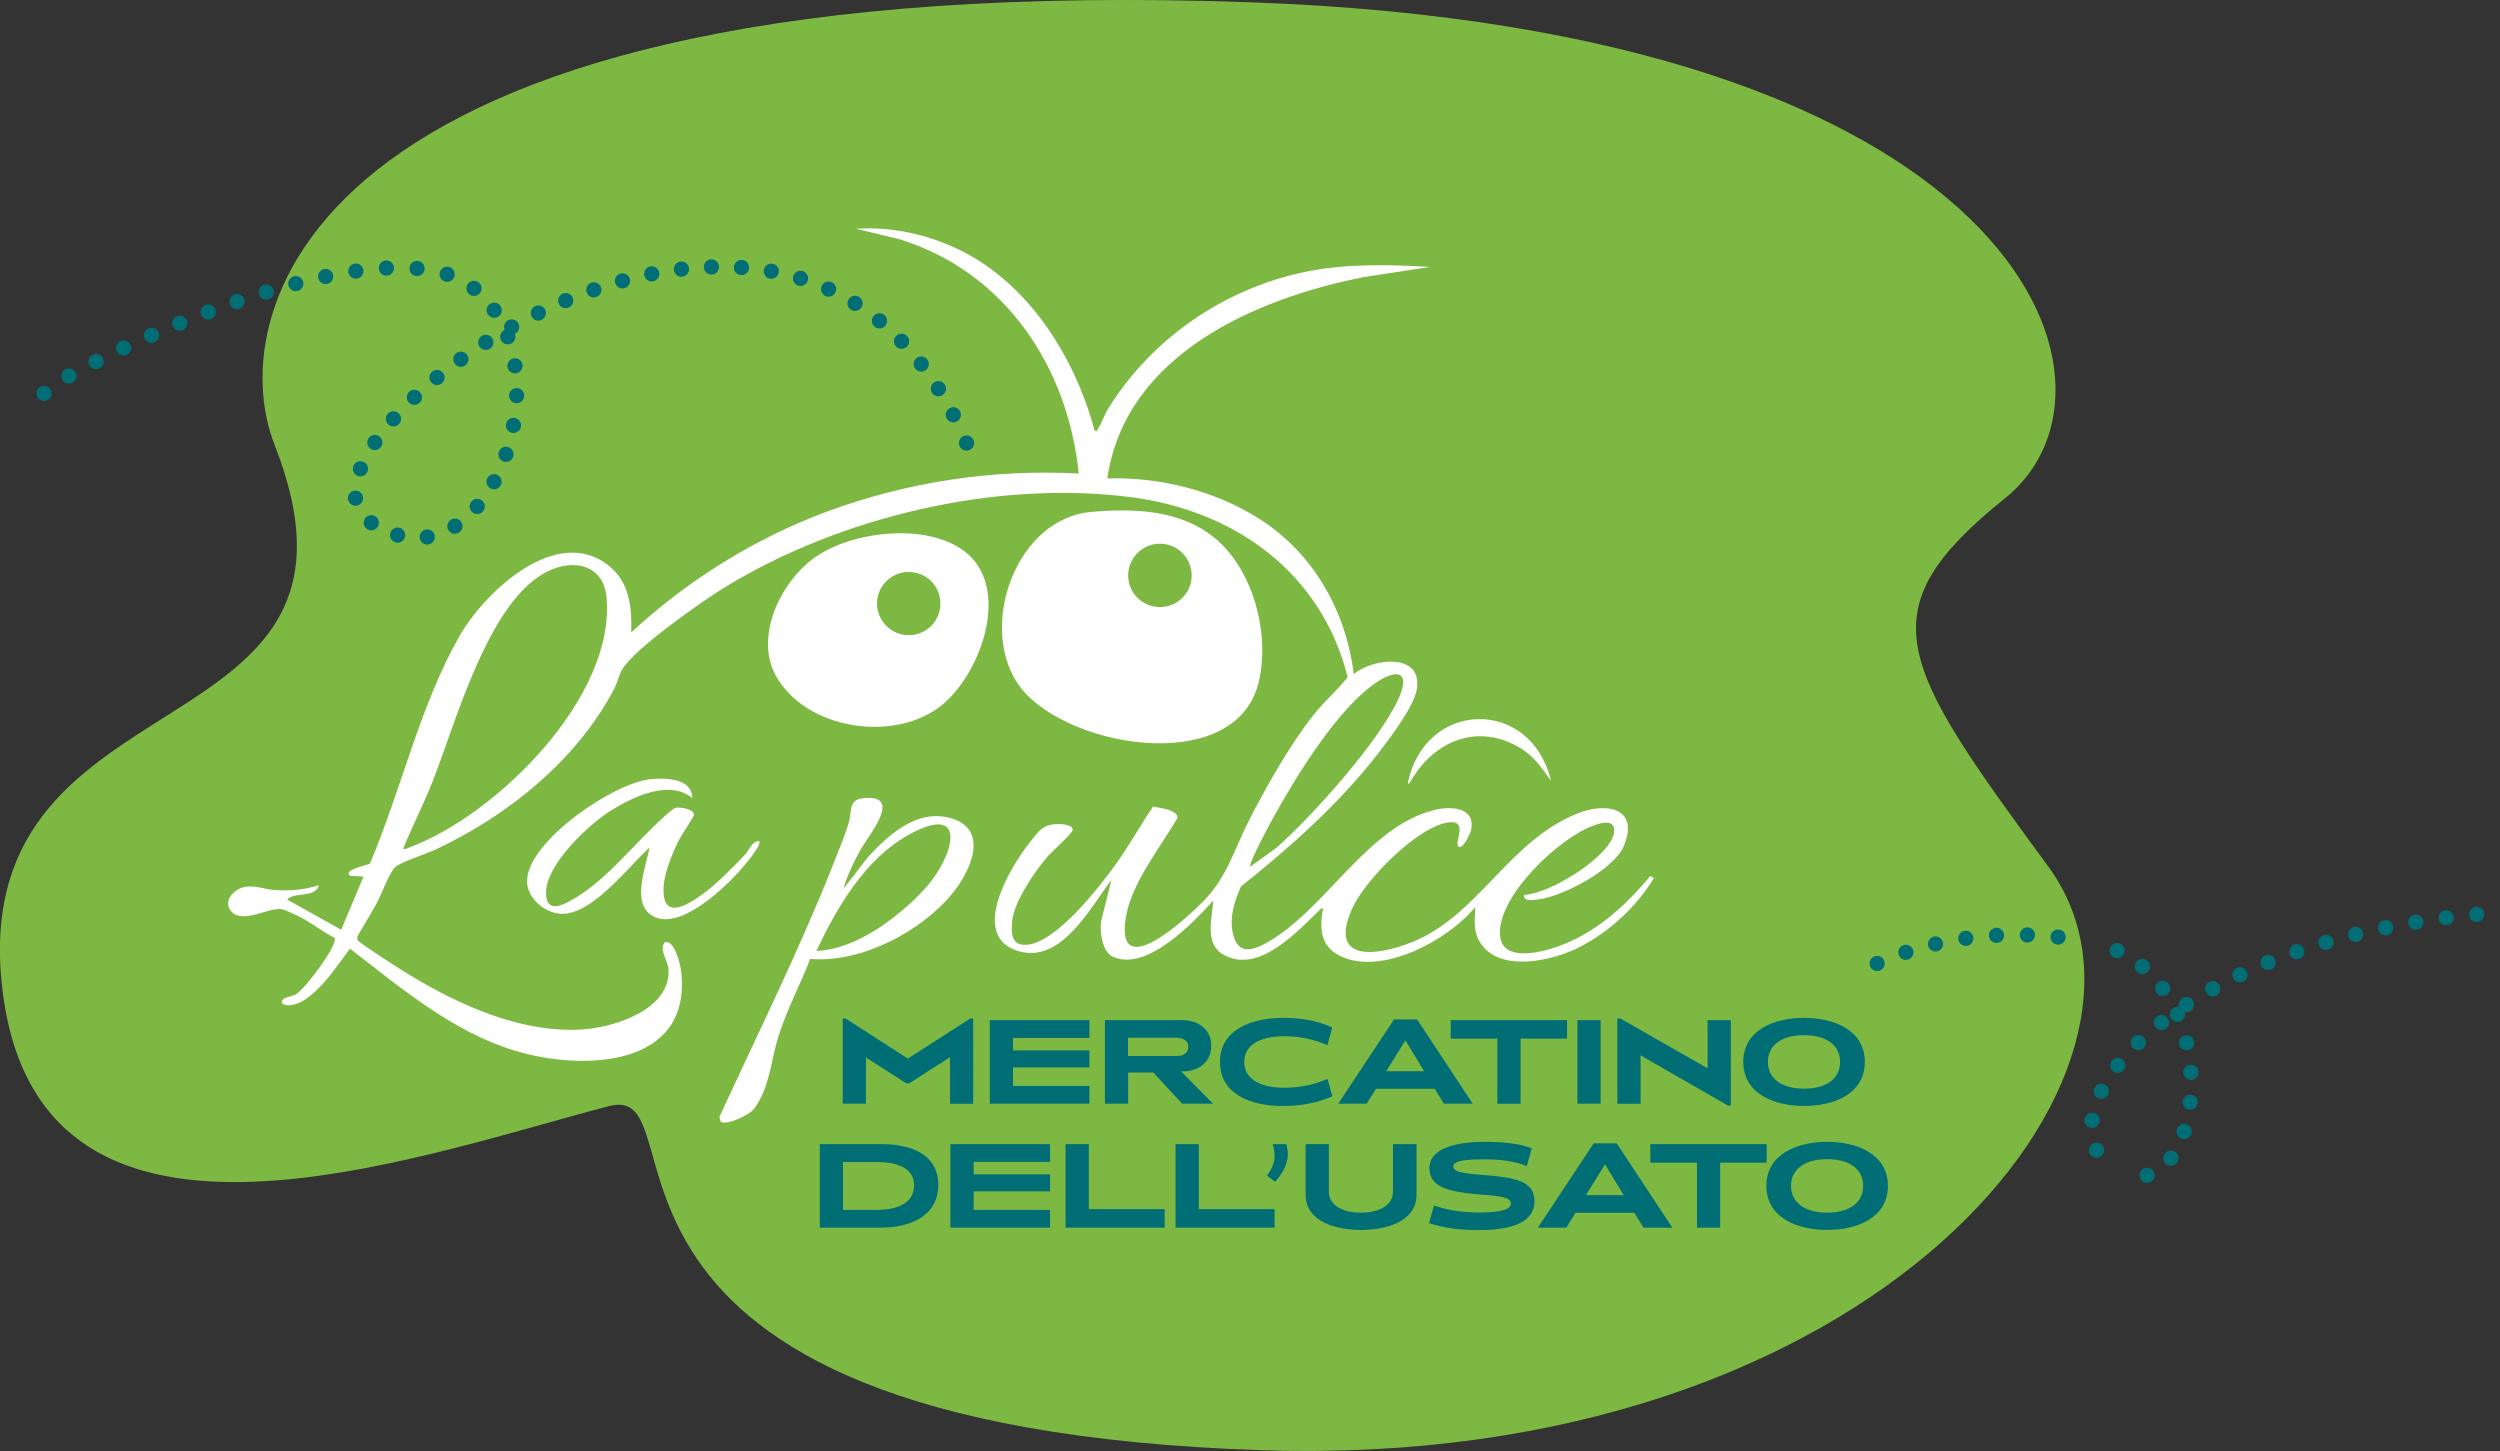 <?xml version="1.0" encoding="UTF-8"?> <svg xmlns="http://www.w3.org/2000/svg" id="Layer_1" data-name="Layer 1" viewBox="0 0 164.56 95.52"><rect x="0" y="0" width="164.56" height="95.52" fill="#333333" stroke="none"/><defs><style> .cls-1, .cls-2, .cls-3, .cls-4, .cls-5, .cls-6, .cls-7 { fill: none; stroke: #006e74; stroke-linecap: round; stroke-linejoin: round; } .cls-8 { fill: #006e74; } .cls-9 { fill: #fff; } .cls-10 { fill: #7db942; } .cls-2 { stroke-dasharray: 0 1.97; } .cls-3 { stroke-dasharray: 0 2.02; } .cls-4 { stroke-dasharray: 0 1.97; } .cls-5 { stroke-dasharray: 0 1.98; } .cls-6 { stroke-dasharray: 0 2.03; } .cls-7 { stroke-dasharray: 0 2.02; } </style></defs><path class="cls-10" d="M131.99,32.79c-9.3,7.46-6.95,10.9,2.83,24.24,9.79,13.35-11.24,39.75-51.72,38.43-48.4-1.57-36.45-24.37-43.02-22.65C26.86,76.27,2.13,85.41.1,64.6c-2.02-20.8,26.07-14.71,17.97-35.33C14.6,20.42,20.31-2.05,82.3.15c50.64,1.8,58.98,25.18,49.69,32.64Z"></path><g><path class="cls-9" d="M61.34,57.94c-.84,1.13-2.43,2.47-3.63,3.23-1.19.75-2.53,1.36-3.97,1.42,1.36-2.88,3.18-6.02,6.04-7.62,3.64-2.04,3.2.78,1.56,2.97M62.54,53.84c-2.19-.59-4.03,1.09-5.4,2.57l-1.62,2.09c.24-.86.7-1.8,1.13-2.58.5-.91,2.86-3.66.18-3.38-1.02.11-.73.85-.97,1.65-.27.89-.69,1.87-1.03,2.74-2.23,5.64-4.95,11.1-7.48,16.6l.1.31c.38.26,1.9-.46,2.19-.86,1.03-1.4,1.1-3.14,1.58-4.7.53-1.73,1.46-3.47,2.11-5.16,3.33.29,7.34-1.8,9.4-4.36,1.19-1.48,2.42-4.21-.2-4.92"></path><path class="cls-9" d="M83.9,53.66c1.49-2.67,4.23-7.15,6.79-8.8,1.36-.87,2.13-.58,1.39,1.08-1.26,2.83-5.68,7.76-8.04,9.85l-1.73,1.25c-.16-.18,1.37-2.99,1.59-3.38M26.92,55.8c-.13.05-.24.11-.39.08.6-1.48,1.34-2.91,1.93-4.4,1.53-3.84,3.69-12.04,7.65-13.9,1.72-.81,3.6-.38,3.81,1.71.65,6.57-7.27,14.4-13,16.5M108.89,57.82l-.26-.16c-1.66,2-3.68,3.83-6.2,4.68-1.08.37-3.54.98-3.69-.75-.23-2.55,3.84-6.39,6.08-7.22.42-.16,1.36-.5,1.43.22.11,1.06-1.9,2.53-2.7,3.01-1,.61-2.06,1.17-3.24,1.32-.01.45.64.33.97.28,1.6-.2,4.95-1.96,5.6-3.5,1.07-2.55-1.17-2.92-3.08-2.14-4.54,1.84-6.51,6.74-10.89,8.47-2.33.92-5.54,1.33-3.87-2.3.84-1.83,4.39-5.46,6.43-5.61,1.11-.08.32,1.29.49,1.55.27.41.83-.83.87-1.02.32-1.52-1.31-1.6-2.39-1.34-4.35,1.06-7.06,6.33-10.78,8.58-.83.5-2,1.12-2.43-.17-.37-1.12-.02-2.33.46-3.37,3.28-2.62,6.44-5.43,9.03-8.76.74-.96,2.32-3.04,2.53-4.17.46-2.48-2.85-2.12-4.14-1.05-.51-4.16-2.67-7.98-6.25-10.24-2.91-1.84-6.54-2.74-9.97-2.64,1.17-8.13,9.75-11.86,16.93-13.26l4.31-.66c-2.78-.16-5.56-.23-8.29.34-5.3,1.12-10.04,4.39-12.89,8.98-.25.4-.43.95-.67,1.32-.07.1.01.19-.23.14-1.33-5-4.55-10.05-9.45-12.16-1.97-.85-4.08-1.27-6.24-1.13l2.82.68c6.96,2.14,11.1,8.37,11.83,15.43-5.65-.3-11.28.54-16.59,2.51-4.74,1.76-9.17,4.52-12.87,7.95.05-1.6-.09-3.24-1.41-4.34-3.45-2.87-8.25,1.68-9.92,4.62-2.58,4.55-3.82,10.12-5.87,14.93-.09.11-1.84.4-1.3.81l.88.05-1.47,3.5-3.56-1.99c.5-.54,1.85-.06,2.09-.94-.99.31-1.94.39-2.98.31-.64-.05-1.16-.32-1.88-.2-.76.12-1.54,1.01-.85,1.67.81.76,2.43-.38,3.33-.19.19.04.8.34,1.02.44.82.39,1.57,1.02,2.39,1.43.26.44-1.92,3.34-2.5,3.69-.25.16-.69.21-.83.32-.35.29.02.45.35.43,1.54-.07,3.15-2.6,3.99-3.73,3.33,2.56,6.76,5.48,10.86,6.72,4.39,1.34,11.66,1.16,10.95-5.2-.05-.45-.44-2.13-1.07-1.94-.44.48.22,1.21.24,1.84.09,2.66-3.69,3.8-5.79,3.91-3.92.21-7.86-1.56-11.14-3.52-.44-.26-3.42-2.16-3.52-2.35-.06-.11-.06-.21,0-.32.4-.71.85-1.41,1.23-2.12.32-.6.79-1.86,1.15-2.31.3-.38,2.1-.93,2.67-1.2,4.8-2.24,9.37-5.91,11.84-10.65.19-.37.28-.83.48-1.19.73-1.35,5.33-4.57,6.79-5.46,7.6-4.64,17.8-7.06,26.69-5.93,6.87.88,12.58,4.97,14.3,11.86-.67.84-1.55,1.6-2.24,2.47-1.56,1.96-3.14,4.77-4.29,7.02-.97,1.91-1.4,3.64-2.94,5.22-1.04,1.08-5.83,5.53-5.14,1.14.36-2.29,2.25-4.6,3.39-6.56.14-.55-1.21-.71-1.59-.77-.83,1.21-1.54,2.51-2.39,3.7-1.12,1.56-3.95,5.23-5.92,5.39-1.05.08-1.04-.8-.96-1.6.13-1.25,1.52-3.29,2.35-4.24.26-.29,1.63-1.51,1.63-1.73,0-.3-.56-.36-.79-.37-1.17-.06-1.44.45-2.09,1.27-1.28,1.63-3.93,6.1-.72,7.08,2.85.87,4.74-2.84,6.15-4.68l-.67,2.68c-.12.68.05,2.04.75,2.37,2.2,1.03,5.28-2.2,6.62-3.69-.06,1.13-.6,2.81.64,3.54,2.35,1.38,4.95-1.57,6.47-3.02.28-.02.1.05.08.19-.18,1.19-.11,2.28,1.11,2.91,2.74,1.4,7.18-1.02,8.95-3.2-.03.94-.18,1.68.43,2.5,1.35,1.82,4.71,1.02,6.42.15,1.98-1.01,3.8-2.7,4.93-4.59"></path><path class="cls-9" d="M78.44,37.88c0,1.15-.93,2.08-2.09,2.08s-2.09-.93-2.09-2.08.93-2.09,2.09-2.09,2.09.93,2.09,2.09M79.96,35.42c-2.26-1.88-5.36-1.97-8.17-1.72-4.78.43-7.35,7.21-4.89,11.16,2.67,4.29,14.45,6.45,15.96.01.74-3.17-.36-7.35-2.9-9.46"></path><path class="cls-9" d="M61.9,39.73c0,1.15-.93,2.08-2.08,2.08s-2.09-.93-2.09-2.08.93-2.08,2.09-2.08,2.08.93,2.08,2.08M63.43,36.25c-2.48-1.85-7.35-1.29-9.79.44-2.24,1.58-4,5.2-2.57,7.79,1.98,3.58,7.9,4.46,10.99,1.88,2.54-2.12,4.56-7.73,1.38-10.11"></path><path class="cls-9" d="M45.58,52.54c-1.5-1.25-3.89-.1-5.33.79-1.49.92-4.31,3.57-4.31,5.43,0,1.48,1.23.77,1.99.31,1.91-1.17,3.45-3.07,5.03-4.6.25-.25,1.29-1.26,1.52-1.3.3-.06,1.21.09,1.2.47,0,.11-.88,1.42-1.02,1.71-.39.78-.9,2.05-.97,2.9-.2,2.54,1.69,1.27,2.82.41.84-.65,1.79-1.62,2.52-2.4.28-.3.49-.92.94-.89.24.24-1.21,1.88-1.46,2.15-1.1,1.17-3.82,3.71-5.52,2.79-1.49-.81-.46-3.25-.24-4.52-1.39,1.26-3.76,4.42-5.79,4.36-1.11-.03-2.31-1.06-2.27-2.21.11-2.62,5.72-6.41,8.11-6.65.98-.1,2.76-.08,2.77,1.25"></path><path class="cls-9" d="M102.09,51.39c-.59-.83-1.1-1.59-2-2.14-2.77-1.69-5.66-.51-7.19,2.1-.03.05-.16.33-.23.19,1.14-5.51,8.1-5.65,9.42-.16"></path><path class="cls-7" d="M4.54,24.75c4.95-2.82,19.77-9.41,25.81-6.32"></path><path class="cls-2" d="M32.53,20.42c4.01,5.82-.68,17.57-7.24,14.47"></path><path class="cls-5" d="M23.4,32.79c-.95-7.31,29.04-27.58,39.82-4.54"></path><path class="cls-1" d="M63.62,29.16h0M24.44,34.41h0M31.2,18.98h0M2.9,25.9h0"></path><path class="cls-8" d="M122.64,78.06c0,1.13-.93,1.76-2.37,1.76s-2.38-.65-2.38-1.76.93-1.76,2.38-1.76,2.37.64,2.37,1.76M124.27,78.06c0-2.09-2.02-2.9-4-2.9s-4,.81-4,2.9,2.02,2.9,4,2.9,4-.8,4-2.9M116.29,76.53v-1.22h-7.66v1.22h3.07v4.28h1.53v-4.28h3.07ZM106.88,78.67h-2.49l1.26-2.03,1.23,2.03ZM110.08,80.81l-3.66-5.55h-1.52l-3.67,5.55h1.87l.61-.98h3.87l.6.98h1.91ZM101,79.03c0-1.28-1.23-1.53-3.49-1.7-1.4-.11-1.85-.22-1.85-.56s.74-.46,2.07-.46c1.05,0,2.01.14,2.77.44l.33-1.16c-.8-.33-1.97-.43-3.08-.43-2.3,0-3.66.59-3.66,1.72,0,1.22,1.13,1.57,3.35,1.75,1.48.11,2.01.2,2.01.59s-.6.59-2.1.59c-1.15,0-2.16-.18-2.96-.46l-.33,1.16c.99.34,2.11.46,3.29.46,2.18,0,3.66-.51,3.66-1.93M93.22,75.31h-1.53v3.13c0,.86-.84,1.38-2.11,1.38s-2.11-.52-2.11-1.38v-3.13h-1.53v3.33c0,1.83,2.11,2.32,3.65,2.32s3.65-.49,3.65-2.32v-3.33ZM84.77,75.94c0-.25-.07-.47-.1-.63h-.9c.07.25.13.46.13.77,0,.51-.21.9-.51,1.31l.55.4c.4-.46.83-1.07.83-1.85M83.9,80.81v-1.22h-4.99v-4.28h-1.53v5.5h6.52ZM76.66,80.81v-1.22h-4.99v-4.28h-1.53v5.5h6.52ZM69.12,80.81v-1.17h-5.03v-1.22h5.03v-1.12h-5.03v-.82h5.03v-1.17h-6.56v5.5h6.56ZM60.17,78.02c0,1.07-.93,1.62-2.46,1.62h-2.22v-3.15h2.22c1.53,0,2.46.5,2.46,1.53M61.76,78c0-2.06-1.83-2.69-3.79-2.69h-4.01v5.5h4.01c1.97,0,3.79-.78,3.79-2.81"></path><path class="cls-8" d="M121.12,69.9c0,1.13-.93,1.76-2.37,1.76s-2.38-.64-2.38-1.76.93-1.76,2.38-1.76,2.37.64,2.37,1.76M122.75,69.9c0-2.09-2.02-2.9-4-2.9s-4,.81-4,2.9,2.02,2.9,4,2.9,4-.8,4-2.9M113.93,67.15h-1.53v3.17l-5.74-3.28h-.2v5.61h1.53v-3.18l5.75,3.3h.19v-5.61ZM105.36,67.15h-1.53v5.5h1.53v-5.5ZM103.15,68.37v-1.22h-7.66v1.22h3.07v4.28h1.53v-4.28h3.07ZM93.74,70.51h-2.49l1.26-2.03,1.23,2.03ZM96.94,72.65l-3.66-5.55h-1.52l-3.67,5.55h1.87l.61-.98h3.87l.6.98h1.91ZM87.7,72.17l-.31-1.15c-.82.33-1.67.58-2.85.58-1.63,0-2.64-.61-2.64-1.69s.96-1.7,2.64-1.7c1.02,0,2.02.22,2.84.59l.31-1.17c-1.01-.46-2.05-.63-3.29-.63-1.75,0-4.1.64-4.1,2.9,0,2.11,2.02,2.9,4.1,2.9,1.35,0,2.31-.22,3.3-.63M78.22,68.89c0,.43-.32.62-.75.62h-3.22v-1.2h3.16c.48,0,.81.2.81.58M79.85,72.65l-2.11-2.13h.25c.97-.05,1.74-.64,1.74-1.68,0-1.14-.9-1.69-1.95-1.69h-5.05v5.5h1.53v-2.05h1.66l1.89,2.05h2.05ZM71.71,72.65v-1.17h-5.03v-1.22h5.03v-1.12h-5.03v-.82h5.03v-1.17h-6.56v5.5h6.56ZM64.06,72.65v-5.61h-.19l-4.11,2.64-4.1-2.64h-.19v5.61h1.53v-3.04l2.66,1.7h.19l2.68-1.72v3.06h1.53Z"></path></g><g><path class="cls-6" d="M123.56,63.42c2.34-1.06,6.88-2.5,12.93-1.61"></path><path class="cls-4" d="M139.36,62.57c7.02,3.2,5.65,15.61,1,14.83"></path><path class="cls-3" d="M138,75.71c-2.17-4.26,6.38-14.1,26.07-15.61"></path></g></svg> 